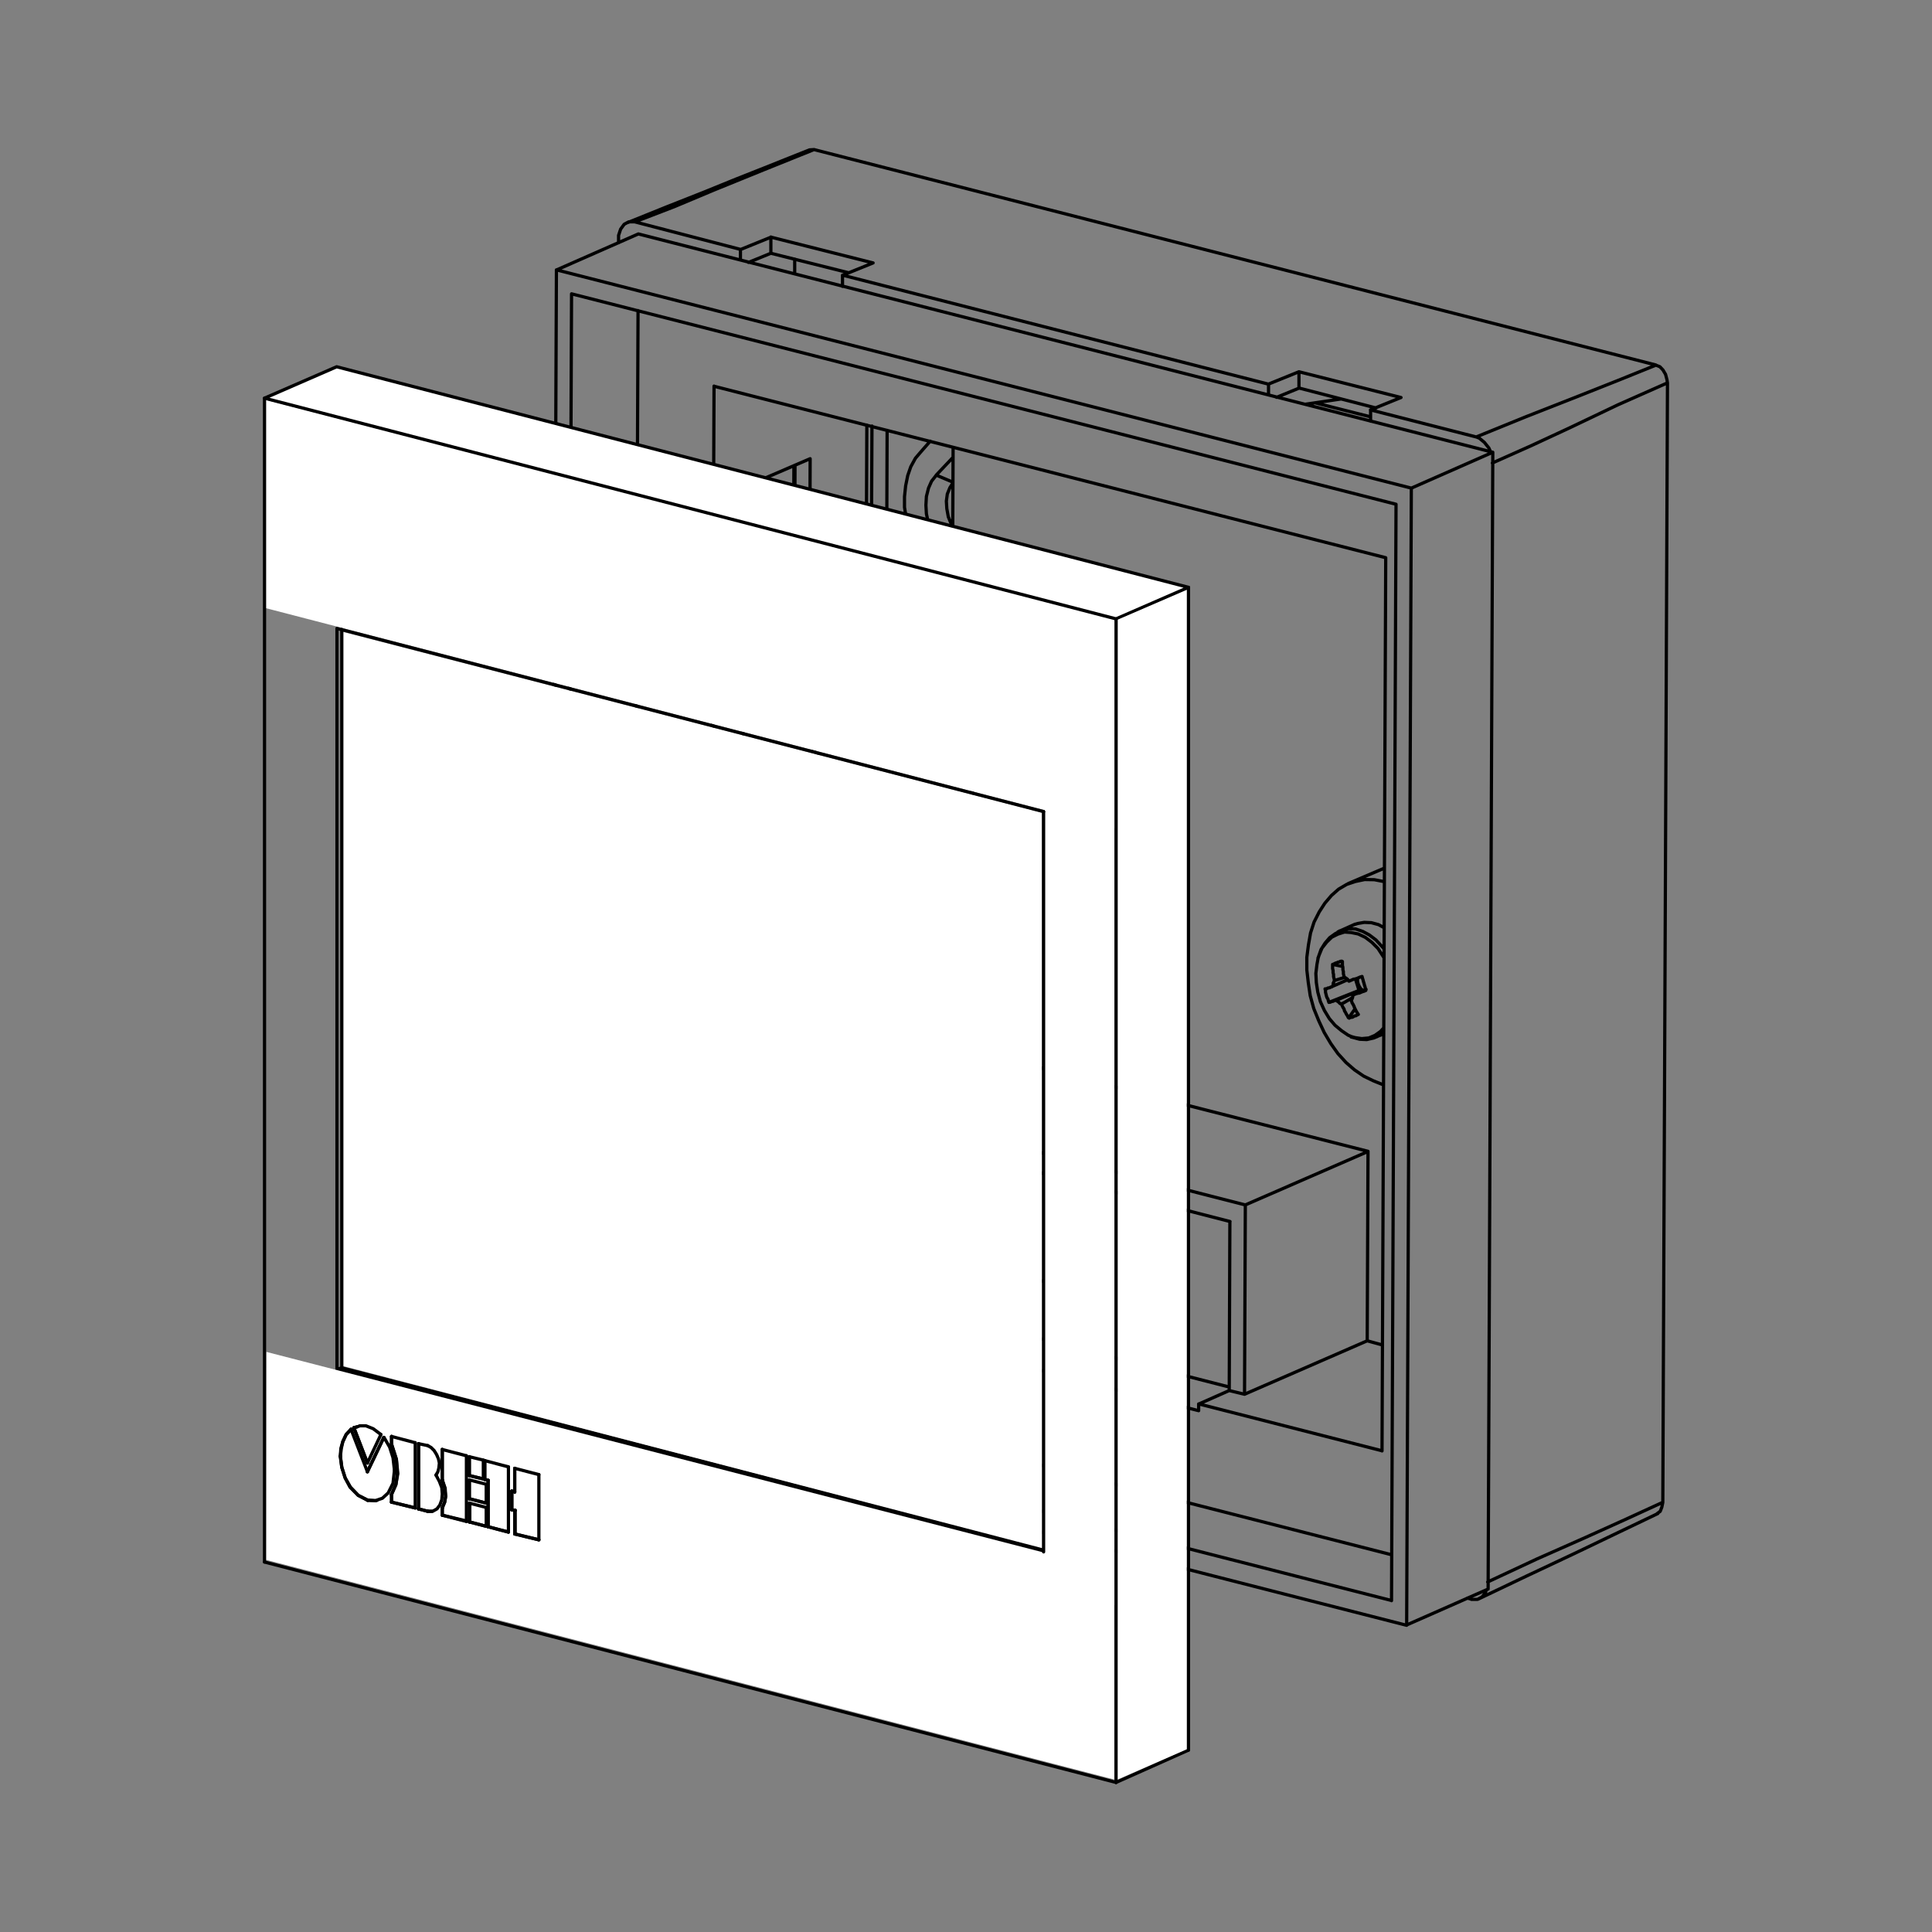 <?xml version="1.0" encoding="utf-8"?>
<!-- Generator: Adobe Illustrator 24.0.1, SVG Export Plug-In . SVG Version: 6.00 Build 0)  -->
<svg version="1.1" id="Слой_1" xmlns="http://www.w3.org/2000/svg" xmlns:xlink="http://www.w3.org/1999/xlink" x="0px" y="0px"
	 width="1200px" height="1200px" viewBox="0 0 1200 1200" enable-background="new 0 0 1200 1200" xml:space="preserve">
<rect x="0" y="0" width="1200" height="1200" fill="#808080" stroke="none"/>
<g>
	<g>
		<path fill="none" stroke="#000000" stroke-width="2" stroke-linecap="round" stroke-linejoin="round" stroke-miterlimit="10" d="
			M486.4,552.8l3.2-1.9l3.5-3.2l2.9-3.7l1.9-4.6l1.6-5.2l0.7-5.4v-6l-0.9-5.9l-1.6-5.9l-2.2-5.8l-2.8-5.1l-3.5-4.4l-3.8-3.8
			l-4.4-3.1l-4.1-2.2l-4.4-0.9l-4.4,0.1l-4.1,1 M449.5,524l1.6,4.9l2.2,5.8l2.8,5.1 M456.1,539.8l3.1,4.5l4.1,3.7l4.1,2.8l4.1,2.2
			l4.4,0.9l4.4-0.4l4.1-1l3.5-2.2l3.2-3.5l2.5-4l1.9-4.6l1.3-5.2l0.7-5.7l-0.6-5.9l-0.9-5.9l-1.9-5.8l-2.5-5.1l-3.1-5.1l-3.8-4.1
			l-3.8-3.1l-4.4-2.4l-4.4-1.5l-4.4-0.2l-4.1,0.7l-3.8,1.6l-3.5,2.8l-2.9,3.4l-2.2,4.6l-1.6,4.9l-0.3,1.6 M855.3,643.9l1.9-1.1
			l2.2-1.5 M859.7,589.4l-1.3-1.5l-3.8-4.1l-4.1-3.1l-4.1-2.2L842,577l-4.4-0.2l-4.1,1l-1.6,0.5 M839.2,643.8l2.5,0.7l4.1,0.6
			l4.4-0.4l3.8-1.6l3.5-2.5l1.9-2.1 M859.6,594.8l-0.6-0.9l-3.1-4.8l-3.8-3.8l-4.1-3.1l-4.4-2.1l-4.4-0.9l-4.1-0.3l-4.1,1.3
			l-3.8,1.9l-3.2,3.1l-2.9,3.7l-1.9,4.6l-0.6,2 M859.2,547.4l0.6-0.4 M591.9,299.5l-10.4-4.4 M473.2,519l0.9,1.8 M475.2,512.8
			l-0.3,0.7l-0.3,1v1.3 M474.5,517.6l0.3,1.2l0.3,0.9v0.3 M473.2,519l1.3-1.4 M456.2,529.4l17.1-10.4 M474.5,515.7l-1.6-2.4
			 M474.5,517.6l-0.9,0.4l-12.7,5.9l-1.6,0.8 M474.5,515.7L474.5,515.7v0.3v0.3v0.3v0.3v0.3v0.3 M459.3,520.6l1.6-0.5l12.6-4.3
			l0.9-0.1 M464,531.8l1.6-0.8l6.3-2.8 M455.9,512l6.6,0.7 M473.2,529.1l-4.4,2.6l-1.6,1.1 M473.8,539.8l3.8-5.7 M466.9,516.1
			l1.6-0.5l7-2.8 M496.2,548.5l3.2-1.9l3.5-2.8l2.9-4.1l1.9-4.6l1.6-5.2l0.7-5.4v-6l-0.9-5.9l-1.6-5.9l-2.2-5.5l-2.8-5.1l-3.5-4.7
			l-3.8-3.8l-4.4-3.1l-4.1-1.8l-4.4-1.2l-4.4,0.1l-4.1,1l-0.6,0.4 M463.9,487l-0.6,0.1 M485.1,553.3l0.6-0.4l0.6-0.1 M466.9,516.1
			h-0.3l-0.3-0.3l-0.6-0.3h-0.3l-0.3-0.3h-0.3l-0.6,0.1h-0.3 M473.6,510.1l-1,0.7l-1,0.7l-0.6,0.7l-1,1l-0.6,0.7l-0.9,0.7l-0.6,0.7
			l-0.9,0.7 M473.6,510.1l0.6,0.9l0.3,0.9l0.6,0.9l0.6,0.9l0.6,0.9l0.6,0.9l0.6,0.9l0.6,0.9 M471.6,523.2l0.6-0.7l1-0.7l0.6-0.7
			l1-0.7l1-1l0.6-0.7l0.9-0.7l1-0.7 M471.6,527.6V527l0.3-0.3v-0.6v-0.6v-0.3v-0.6l-0.3-0.6v-0.6 M478.2,534.6l-0.6-0.9l-0.9-0.9
			l-0.9-0.9l-0.9-0.9l-0.6-0.9l-0.9-0.9l-0.6-0.9l-0.9-0.9 M478.2,534.6l-0.6,0.7l-0.3,0.7l-0.6,0.7l-0.6,0.7l-0.6,0.7l-0.6,0.7
			l-0.3,0.3l-0.6,0.7 M467.2,532.8l0.6,0.9l0.9,0.9l0.6,0.9l0.9,0.9l0.9,0.9l0.6,0.9l0.9,0.9l0.9,0.9 M464,531.8l0.3,0.3l0.3,0.3
			l0.6-0.1l0.3,0.3h0.3h0.3l0.6-0.1l0.3,0.3 M460.5,536.9l0.3-0.7l0.6-0.7l0.3-0.7l0.3-0.3l0.3-0.7l0.6-0.7l0.3-0.7l0.6-0.7
			 M460.5,536.9l-0.6-0.9l-0.6-0.9l-0.6-0.9l-0.6-0.9l-0.3-0.9l-0.6-0.9l-0.6-0.9l-0.3-1.2 M459.3,524.7l-0.6,0.7l-0.3,0.7l-0.3,0.7
			l-0.6,0.7l-0.3,0.3l-0.3,0.7l-0.3,0.7l-0.3,0.3 M459.3,520.6v0.3l-0.3,0.7v0.6v0.3v0.6l0.3,0.6v0.3v0.6 M455.9,512l0.3,0.9
			l0.3,1.2l0.3,0.9l0.6,1.2l0.3,0.9l0.6,1.2l0.3,0.9l0.6,1.2 M455.9,512l0.3-0.7l0.6-0.7l0.6-0.7l0.3-0.7l0.6-0.4l0.6-0.7l0.6-0.7
			l0.6-0.7 M463.8,515.4l-0.3-0.9l-0.6-1.2l-0.6-0.9l-0.3-1.2l-0.3-0.9l-0.6-1.2l-0.3-0.9l-0.3-1.2 M841.9,608.1l2.2,7.1
			 M843.2,607.7v0.6v1.3l0.3,1.2l0.3,0.9l0.6,1.2l0.6,0.9l0.6,0.9 M845.7,614.7l-1.6,0.5 M825.4,622.6l18.7-7.4 M845.7,614.7h0.3
			v0.3h0.3v0.3h0.3 M830.2,621.2l1.9-0.8l12.6-5.3l0.9-0.4 M840,619.7l-5.1,3l-1.6,0.8 M836.9,608.6l-7.3,3.2l-1.9,0.8 M829,609
			l1.6-0.5l4.4-1.4 M837.7,632.2l3.8-5.4 M827.7,599l6.3,1.3 M848.5,614.5l-6.6,2.8l-1.6,0.8 M859.7,576.2l-3.5-1.9l-4.4-1.2
			l-4.4-0.2l-4.1,0.7l-1.6,0.5 M831.9,578.4l-0.9,0.4 M818.6,595.7l-0.6,3.2l-0.7,5.7l0.3,5.7l0.9,5.9l1.6,5.9l2.5,5.5l3.1,5.1
			l3.5,4.1l4.1,3.4l4.1,2.8l1.9,0.8 M830.2,621.2l0.3,0.6l0.6,0.3l0.3,0.3l0.3,0.3l0.3,0.3l0.3,0.3l0.6,0.3h0.3 M825.4,622.6
			l0.6-0.1h0.3l0.6-0.4l0.6-0.1l0.6-0.1l0.6-0.4l0.6-0.1l0.6-0.4 M825.4,622.6l-0.3-0.9l-0.3-1.2l-0.6-0.9l-0.3-0.9l-0.3-1.2
			l-0.3-1.2v-0.9l-0.3-1.2 M827.7,612.6l-0.6,0.4l-0.6,0.1l-0.6,0.4l-0.6,0.1l-0.6,0.1l-0.6,0.4l-0.6,0.1h-0.3 M829,609l-0.3,0.3
			l-0.3,0.7v0.3l-0.3,0.3v0.6v0.3l-0.3,0.7v0.3 M827.7,599v1.3v1.3l0.3,1.2v1.3l0.3,1.2v1.3l0.3,1.2l0.3,1.2 M827.7,599l0.6-0.1
			l0.6-0.4l0.9-0.4l0.6-0.1l0.6-0.4l0.9-0.1l0.6-0.4l0.9-0.1 M835,607.2l-0.3-1.2l-0.3-1.2v-1.3l-0.3-1.2V601l-0.3-1.2v-1.3v-1.3
			 M837.8,609.4l-0.3-0.3l-0.3-0.6l-0.3-0.3l-0.3-0.3l-0.6-0.3l-0.3-0.3l-0.4-0.2H835 M846,606.5l-1.3,0.4l-0.9,0.4l-0.9,0.4
			l-1.3,0.4l-0.9,0.1l-0.9,0.4l-0.9,0.4l-0.9,0.4 M846,606.5l0.3,1.2l0.3,0.9l0.3,1.2l0.3,0.9l0.3,1.2l0.3,0.9l0.3,1.2l0.3,0.9
			 M840.3,618.1l0.9-0.4l0.9-0.4l1.3-0.4l0.9-0.1l0.9-0.4l0.9-0.4l1.3-0.4l0.9-0.4 M839.3,621.6v-0.3l0.3-0.7l0.3-0.3V620l0.3-0.7
			V619v-0.6v-0.3 M843.7,630.1l-0.6-0.9l-0.6-0.9l-0.6-1.2l-0.6-1.2L841,625l-0.6-1.2l-0.6-0.9l-0.3-1.2 M843.7,630.1l-0.9,0.4
			l-0.6,0.4l-0.9,0.1l-0.6,0.4l-0.6,0.4l-0.9,0.1l-0.6,0.1l-0.6,0.4 M833.3,623.4l0.3,1.2l0.6,1.2l0.6,0.9l0.3,1.2l0.6,0.9l0.6,1.2
			l0.6,0.9l0.6,1.2 M549,745.2v-1.6 M564.8,749.5l-15.8-4.2 M539.5,749.6l9.5-4.3 M549.5,627.9v-6.3 M539.8,680l6.3-2.8 M470,704.1
			l22.1-9.9 M492.4,616.7l-0.3,77.4 M501.6,696.8l-9.5-2.6 M563.7,627l-7.9-1.8 M585.8,632.8l-3.8-0.9 M546.3,629.2l9.5-4
			 M601.6,636.8v-1.9 M610.4,639.1l-8.8-2.4 M637.8,646.1l-6.3-1.6 M592.1,640.8l9.5-4 M631.5,651.1l6.3-2.8 M550.8,325.1l0.2-57.8
			 M564.3,328.6l-13.6-3.5 M591.7,335.6l-8.2-2.1 M541.3,329.1l9.5-4 M471.3,376.4l22.1-9.9 M493.8,288.9l-0.3,77.4 M502.9,369
			l-9.5-2.6 M659.3,790.4l0.2-58.5 M595.4,818.4l63.9-28 M555,823.7l19-8.4 M481.1,450.6l75.9-33.2 M495.5,488.3l-0.6-1.2l-3.1-2.9
			l-3.1-1.9l-3.5-0.9l-3.2,0.3 M461.5,445.9l19.6,4.8 M480.6,576.7l-19.6-4.8 M481.1,450.6l5.7,2l6,2.9l5.7,3.9l5.3,4.9l5,5.5
			l4.7,6.2l3.8,6.9l3.8,7.2l2.8,7.6l2.2,8l1.2,7.8l0.9,8.1v7.9l-1,7.7l-1.3,7.4l-2.2,6.8l-2.9,6l-3.8,5.7l-3.8,4.8l-4.8,3.9l-5.1,3
			l-5.4,1.8l-5.7,1.2l-6-0.1l-5.7-1.1 M469.9,710.4l0.3-83.8 M501.9,612.7l-31.6,14 M501.6,696.8l0.3-84.1 M501.6,696.8L470,710.4
			 M471.3,382.6l0.3-84.1 M503.2,284.9l-31.6,13.6 M502.9,369l0.3-84.1 M502.9,369l-31.6,13.6 M461.5,445.9l76.2-33.2 M441.2,794.6
			l95.2-41.6 M461.4,488.1l0.2-42.4 M461,571.9l0.1-25.6 M763.5,861.5l-180.1-46.1 M555,827.8l28.5-12.4 M763.5,863.7l0.4-104.9
			 M764,758.7L574.5,710 M564.5,812.7l0.5-117.6 M574,815.3l-9.5-2.6 M574.4,710L574,815.3 M773.5,748.4L773,866 M565,695.1
			l75.9-33.2 M565,695.1l208.5,53.3 M773.5,748.4l76.2-33.2 M773,866l-9.5-2.3 M763.5,863.7l-19,8.4 M773,866l76.2-33.2
			 M393.6,845.4l-41.4,18 M859.5,642.2l-0.6,0.1 M858.7,673.6l-5.7-2.3l-6-2.9l-5.7-3.9l-5.3-4.6l-5-5.5l-4.4-6.2l-4.1-6.9l-3.4-7.3
			l-3.1-7.6l-2.2-8l-1.2-8.1l-0.9-7.8v-7.9l1-7.7l1.3-7.4l2.2-6.8l3.2-6.3l3.5-5.4l4.1-4.8l4.4-3.9l5.1-3l5.4-1.8l5.7-1.2l6,0.1
			l5.7,1.1 M859.3,673.5l-0.6,0.1 M859.2,547.4l0.6-0.1 M540.1,619.3l-0.2,60.7 M585.8,630.9l-45.7-11.6 M585.8,639.5V631
			 M546.3,629.2l39.4,10.3 M546.1,681.7l0.2-52.5 M539.8,680l6.3,1.6 M637.8,644.2l-45.7-11.6 M637.8,663.2l0.1-19 M631.5,651.1
			l-0.1,14.9 M592.1,640.8l39.4,10.3 M592.1,632.6v8.2 M539.5,749.6l25.2,6.5 M539.8,688.6l-0.3,61 M546.1,690.2l-6.3-1.6
			 M545.9,742.7l0.2-52.5 M564.8,747.6l-18.9-4.9 M592,277.8l-0.3,64.5 M591.7,342.3l-50.4-13.1 M541.3,329.1l0.3-64.5 M849.7,715.2
			l-0.5,117.6 M858.7,835.4l-9.5-2.6 M537.8,412.6l0.6-148.6 M537.8,412.6l19.2,4.9 M557,417.4l6,2l6,2.9l5.4,3.9l5.7,4.9l4.7,5.6
			l4.7,6.2l4.1,6.6l3.4,7.3l2.8,8l2.2,7.7l1.5,8.1l0.6,8.2v7.9l-0.7,7.6l-1.6,7.4l-2.2,6.5l-2.9,6.3l-3.5,5.7l-4.1,4.5l-4.8,3.9
			l-4.7,3l-0.9,0.4 M536.4,753l0.8-192.8 M564.7,760.2l-28.4-7.2 M640.9,661.9l208.8,53.2 M817.2,250.3l34.1,8.6 M744.5,876.2
			L555,827.8 M555,827.8v-4.1 M555,823.7l-113.8-29.1 M441.2,794.6l2.3-554.8 M443.5,239.9l417.2,106.5 M860.7,346.4l-2.3,554.8
			 M858.4,901.1L744.6,872 M744.5,872v4.1 M393.6,845.4l2.7-652.5 M864.4,965.7L393.6,845.4 M864.3,994.1L352.2,863.4 M352.2,863.4
			l2.8-680.9 M355,182.5l512.1,130.7 M867.1,313.3l-2.8,680.9 M342.7,873.8l2.9-706.2 M873.7,1009.5l-531-135.6 M927.2,280.9
			L924.3,987 M876.6,303.3l-2.9,706.2 M924.3,987l-50.6,22.3 M396.5,145.3l530.7,135.6 M396.5,145.3l-50.9,22.4 M345.6,167.6
			l531.1,135.6 M927.2,280.9l-50.6,22.3 M669.2,762.3l0.1-27.8 M669.2,762.3l-8.2,3.6 M639.4,799.2l-0.1,30.3 M609.1,637l0.9,1.2
			 M578.8,631.9l1.3-1.4l0.6-1 M610.1,638.2l1.3,2.1 M629.9,644.9l-1.9-3.3 M564.4,625.3l-1,2.6 M483.8,481.8l-0.6-0.3 M591.9,299.9
			l-1.9,3l-1.6,3.9l-0.6,4.5l0.3,4.7l0.9,5l1.9,4.6l0.9,1.5 M502.8,93.1l1.3-0.1l1.6-0.1 M580.4,333.5l-1.9-3.3l-1.9-5.5l-1.2-5.6
			l-0.3-5.3l0.3-5.4l1.3-5.2l1.9-4.3l2.9-3.7 M581.5,295.1L592,284 M577.8,274l-5.7,6.5 M572.1,280.5l-3.5,4.1l-2.9,5.3l-1.9,5.5
			l-1.3,6.4l-0.7,6.7v6.6l1.2,7.2l1.6,6.8v0.3 M464.9,163l13.9-5.7 M384.2,148.9v1.9 M459.9,154.9v6.6 M394.3,137.8h-3.8l-2.8,1.5
			l-2.2,3l-1.3,3.9v2.5 M478.8,157.3l47.9,12 M478.8,157.3v-10.1 M1032.8,933.2l-0.6,2.9l-1,2.6l-1.9,1.4l-0.3,0.3 M810.6,251.1
			l22.4-3.3 M523.3,170.9v7 M792.9,246.8l13.9-5.7 M787.9,238.6v6.6 M491.5,694.6l0.3-77.4 M661,765.9l-1.6-0.5 M661,765.9l0.1-33.5
			 M493.6,170.1v-9.2 M492.8,366.9l0.3-77.4 M806.8,241l47.9,12.4 M806.8,241v-10.1 M505.6,92.9l522.9,133.8 M505.6,92.9l-31.3,12.6
			l-31,12.6L419,128.3l-24.7,9.5 M459.9,154.9l-65.6-17.1 M478.9,147.3l-19,7.7 M478.9,147.3l63.4,16 M542.3,163.3l-19,7.7
			 M787.9,238.6l-264.6-67.7 M806.8,230.9l-19,7.7 M806.8,230.9l63.4,16 M870.2,246.9l-19,7.7 M924,982.6l30.4-14.2l30.7-13.6
			l23.7-10.7l24-11 M1035.7,237.8l-2.9,695.4 M1035.7,237.8l-30.7,13.6l-30.4,14.5l-23.7,11l-24,10.7 M1028.5,226.8l2.5,1l1.9,2
			l1.6,2.7l0.9,3.4l0.3,1.9 M916.9,271.4l31-12.6l31.6-12.4l24.7-9.8l24.3-9.8 M911.4,992.6l2.5,0.7 M913.9,993.4h3.8l2.8-1.5
			l2.2-2.7l0.3-1.3 M925.7,280.4l-0.9-2.1l-2.8-3.5l-3.1-2.6l-1.9-0.8 M916.9,271.4l-65.6-16.8 M851.3,254.6v7 M473.1,483l-9.8,4.1
			 M486.4,552.8l9.8-4.4 M456.1,539.8l1.6,2.4l3.5,4.1l3.8,3.1l4.4,2.4l4.1,1.8l4.4,0.5l4.4-0.1l2.8-0.9 M449.9,524.9l0.3,1.2
			l1.6,5.5l2.5,5.1l1.9,3 M463.9,487h-0.3l-3.5,1.9l-3.5,2.8l-2.9,3.7l-2.2,4l-1.3,3.9 M841.7,574l-9.8,4.4 M855,643.9l4.4-1.7
			 M831,579.1l-1.6,0.8l-3.5,2.5l-2.9,3.4l-2.5,4l-1.6,4.6l-0.3,0.7 M839.2,644.1l0.9,0.2l4.4,1.2l4.4,0.2l4.4-1l1.9-0.8
			 M502.4,575.4l76.2-33.5 M859.9,539.2l-22.5,9.6 M502.8,93.1l-12.6,5l-15.5,6.2l-17.7,7l-19.9,8.1l-22.8,9l-24.3,9.8 M918,993.3
			l30.4-14.5l29.1-13.7l26.9-12.9l25.3-12.1"/>
	</g>
	
		<line fill="none" stroke="#000000" stroke-width="2" stroke-linecap="round" stroke-linejoin="round" stroke-miterlimit="10" x1="212.3" y1="849.6" x2="209.3" y2="850.5"/>
	
		<line fill="none" stroke="#000000" stroke-width="2" stroke-linecap="round" stroke-linejoin="round" stroke-miterlimit="10" x1="212.3" y1="849.6" x2="648.2" y2="962.4"/>
	
		<line fill="none" stroke="#000000" stroke-width="2" stroke-linecap="round" stroke-linejoin="round" stroke-miterlimit="10" x1="209.3" y1="390.4" x2="209.3" y2="850.5"/>
	
		<line fill="none" stroke="#000000" stroke-width="2" stroke-linecap="round" stroke-linejoin="round" stroke-miterlimit="10" x1="209.3" y1="850.5" x2="648.2" y2="963.9"/>
	
		<line fill="none" stroke="#000000" stroke-width="2" stroke-linecap="round" stroke-linejoin="round" stroke-miterlimit="10" x1="164.3" y1="970.2" x2="693.2" y2="1107.1"/>
	
		<line fill="none" stroke="#000000" stroke-width="2" stroke-linecap="round" stroke-linejoin="round" stroke-miterlimit="10" x1="738.2" y1="1087.1" x2="738.2" y2="364.8"/>
	
		<line fill="none" stroke="#000000" stroke-width="2" stroke-linecap="round" stroke-linejoin="round" stroke-miterlimit="10" x1="693.2" y1="1107.1" x2="737.8" y2="1087.2"/>
	<polygon fill="#FFFFFF" points="693.3,514.7 164.6,377.6 164.8,248.3 693.3,384.1 	"/>
	<g>
		<g>
			
				<polyline fill="#FFFFFF" stroke="#000000" stroke-width="2" stroke-linecap="round" stroke-linejoin="round" stroke-miterlimit="10" points="
				164.3,247.3 209.1,227.8 738.2,364.8 693.2,384.4 164.3,247.3 			"/>
		</g>
	</g>
	
		<line fill="none" stroke="#000000" stroke-width="2" stroke-linecap="round" stroke-linejoin="round" stroke-miterlimit="10" x1="164.3" y1="247.3" x2="164.3" y2="970.2"/>
	<polygon fill="#FFFFFF" points="647.4,961.6 213.1,848.5 213.1,392.5 647,504.7 	"/>
	<polygon fill="#FFFFFF" points="692.1,1105.3 165.4,968.9 165.5,839.7 692.1,975.6 	"/>
	<g>
		
			<line fill="none" stroke="#000000" stroke-width="2" stroke-linecap="round" stroke-linejoin="round" stroke-miterlimit="10" x1="211.4" y1="904.5" x2="211.4" y2="904.5"/>
		
			<line fill="none" stroke="#000000" stroke-width="2" stroke-linecap="round" stroke-linejoin="round" stroke-miterlimit="10" x1="219.8" y1="886.8" x2="228.2" y2="908.7"/>
		
			<line fill="none" stroke="#000000" stroke-width="2" stroke-linecap="round" stroke-linejoin="round" stroke-miterlimit="10" x1="219.8" y1="886.8" x2="219.8" y2="886.8"/>
		
			<line fill="none" stroke="#000000" stroke-width="2" stroke-linecap="round" stroke-linejoin="round" stroke-miterlimit="10" x1="221.9" y1="886.2" x2="219.8" y2="886.8"/>
		
			<line fill="none" stroke="#000000" stroke-width="2" stroke-linecap="round" stroke-linejoin="round" stroke-miterlimit="10" x1="228.2" y1="914.1" x2="228.2" y2="914.1"/>
		
			<line fill="none" stroke="#000000" stroke-width="2" stroke-linecap="round" stroke-linejoin="round" stroke-miterlimit="10" x1="228.5" y1="931.8" x2="228.2" y2="931.8"/>
		
			<polyline fill="none" stroke="#000000" stroke-width="2" stroke-linecap="round" stroke-linejoin="round" stroke-miterlimit="10" points="
			228.5,931.8 233.3,932.1 234.2,931.8 		"/>
		
			<line fill="none" stroke="#000000" stroke-width="2" stroke-linecap="round" stroke-linejoin="round" stroke-miterlimit="10" x1="238.4" y1="892.8" x2="228.2" y2="914.1"/>
		
			<polyline fill="none" stroke="#000000" stroke-width="2" stroke-linecap="round" stroke-linejoin="round" stroke-miterlimit="10" points="
			218.3,887.7 215,891 212.9,895.5 212,899.7 211.4,904.5 		"/>
		
			<polyline fill="none" stroke="#000000" stroke-width="2" stroke-linecap="round" stroke-linejoin="round" stroke-miterlimit="10" points="
			211.4,904.5 212.3,911.4 214.4,918 217.7,923.7 222.5,928.8 228.5,931.8 		"/>
		
			<line fill="none" stroke="#000000" stroke-width="2" stroke-linecap="round" stroke-linejoin="round" stroke-miterlimit="10" x1="238.4" y1="892.8" x2="238.4" y2="892.8"/>
		
			<line fill="none" stroke="#000000" stroke-width="2" stroke-linecap="round" stroke-linejoin="round" stroke-miterlimit="10" x1="243.2" y1="933" x2="243.2" y2="933"/>
		
			<line fill="none" stroke="#000000" stroke-width="2" stroke-linecap="round" stroke-linejoin="round" stroke-miterlimit="10" x1="243.2" y1="928.2" x2="243.2" y2="928.2"/>
		
			<line fill="none" stroke="#000000" stroke-width="2" stroke-linecap="round" stroke-linejoin="round" stroke-miterlimit="10" x1="243.2" y1="897" x2="243.2" y2="897"/>
		
			<polyline fill="none" stroke="#000000" stroke-width="2" stroke-linecap="round" stroke-linejoin="round" stroke-miterlimit="10" points="
			243.2,897 246.2,906.3 247.1,915.3 245.9,921.9 243.2,928.2 		"/>
		
			<line fill="none" stroke="#000000" stroke-width="2" stroke-linecap="round" stroke-linejoin="round" stroke-miterlimit="10" x1="243.2" y1="928.2" x2="243.2" y2="933"/>
		
			<line fill="none" stroke="#000000" stroke-width="2" stroke-linecap="round" stroke-linejoin="round" stroke-miterlimit="10" x1="243.2" y1="933" x2="257.9" y2="936.6"/>
		
			<line fill="none" stroke="#000000" stroke-width="2" stroke-linecap="round" stroke-linejoin="round" stroke-miterlimit="10" x1="243.2" y1="892.2" x2="243.2" y2="897"/>
		
			<line fill="none" stroke="#000000" stroke-width="2" stroke-linecap="round" stroke-linejoin="round" stroke-miterlimit="10" x1="260" y1="937.2" x2="260" y2="937.2"/>
		
			<line fill="none" stroke="#000000" stroke-width="2" stroke-linecap="round" stroke-linejoin="round" stroke-miterlimit="10" x1="265.7" y1="938.7" x2="265.7" y2="938.7"/>
		
			<line fill="none" stroke="#000000" stroke-width="2" stroke-linecap="round" stroke-linejoin="round" stroke-miterlimit="10" x1="274.7" y1="936.6" x2="274.7" y2="936.6"/>
		
			<line fill="none" stroke="#000000" stroke-width="2" stroke-linecap="round" stroke-linejoin="round" stroke-miterlimit="10" x1="274.7" y1="919.2" x2="274.7" y2="919.2"/>
		
			<line fill="none" stroke="#000000" stroke-width="2" stroke-linecap="round" stroke-linejoin="round" stroke-miterlimit="10" x1="265.7" y1="938.7" x2="268.4" y2="938.7"/>
		
			<line fill="none" stroke="#000000" stroke-width="2" stroke-linecap="round" stroke-linejoin="round" stroke-miterlimit="10" x1="260" y1="896.7" x2="260" y2="937.2"/>
		
			<line fill="none" stroke="#000000" stroke-width="2" stroke-linecap="round" stroke-linejoin="round" stroke-miterlimit="10" x1="260" y1="937.2" x2="265.7" y2="938.7"/>
		
			<line fill="none" stroke="#000000" stroke-width="2" stroke-linecap="round" stroke-linejoin="round" stroke-miterlimit="10" x1="274.7" y1="941.1" x2="274.7" y2="941.1"/>
		
			<polyline fill="none" stroke="#000000" stroke-width="2" stroke-linecap="round" stroke-linejoin="round" stroke-miterlimit="10" points="
			274.7,919.2 276.5,924.3 276.8,929.4 276.2,933 274.7,936.6 		"/>
		
			<line fill="none" stroke="#000000" stroke-width="2" stroke-linecap="round" stroke-linejoin="round" stroke-miterlimit="10" x1="274.7" y1="936.6" x2="274.7" y2="941.1"/>
		
			<line fill="none" stroke="#000000" stroke-width="2" stroke-linecap="round" stroke-linejoin="round" stroke-miterlimit="10" x1="274.7" y1="941.1" x2="289.7" y2="944.7"/>
		
			<line fill="none" stroke="#000000" stroke-width="2" stroke-linecap="round" stroke-linejoin="round" stroke-miterlimit="10" x1="274.7" y1="900.3" x2="274.7" y2="919.2"/>
		
			<line fill="none" stroke="#000000" stroke-width="2" stroke-linecap="round" stroke-linejoin="round" stroke-miterlimit="10" x1="291.8" y1="945.3" x2="291.5" y2="945.3"/>
		
			<line fill="none" stroke="#000000" stroke-width="2" stroke-linecap="round" stroke-linejoin="round" stroke-miterlimit="10" x1="291.8" y1="933.6" x2="291.8" y2="945.3"/>
		
			<line fill="none" stroke="#000000" stroke-width="2" stroke-linecap="round" stroke-linejoin="round" stroke-miterlimit="10" x1="291.8" y1="945.3" x2="302" y2="948"/>
		
			<line fill="none" stroke="#000000" stroke-width="2" stroke-linecap="round" stroke-linejoin="round" stroke-miterlimit="10" x1="291.5" y1="930.9" x2="291.5" y2="930.9"/>
		
			<line fill="none" stroke="#000000" stroke-width="2" stroke-linecap="round" stroke-linejoin="round" stroke-miterlimit="10" x1="291.5" y1="916.5" x2="291.5" y2="916.5"/>
		
			<line fill="none" stroke="#000000" stroke-width="2" stroke-linecap="round" stroke-linejoin="round" stroke-miterlimit="10" x1="291.5" y1="919.2" x2="291.5" y2="930.9"/>
		
			<line fill="none" stroke="#000000" stroke-width="2" stroke-linecap="round" stroke-linejoin="round" stroke-miterlimit="10" x1="291.5" y1="930.9" x2="302" y2="933.6"/>
		
			<line fill="none" stroke="#000000" stroke-width="2" stroke-linecap="round" stroke-linejoin="round" stroke-miterlimit="10" x1="303.2" y1="919.5" x2="303.2" y2="919.5"/>
		
			<line fill="none" stroke="#000000" stroke-width="2" stroke-linecap="round" stroke-linejoin="round" stroke-miterlimit="10" x1="291.5" y1="904.8" x2="291.5" y2="916.5"/>
		
			<line fill="none" stroke="#000000" stroke-width="2" stroke-linecap="round" stroke-linejoin="round" stroke-miterlimit="10" x1="291.5" y1="916.5" x2="300.2" y2="918.6"/>
		
			<line fill="none" stroke="#000000" stroke-width="2" stroke-linecap="round" stroke-linejoin="round" stroke-miterlimit="10" x1="301.1" y1="918.9" x2="301.1" y2="918.9"/>
		
			<line fill="none" stroke="#000000" stroke-width="2" stroke-linecap="round" stroke-linejoin="round" stroke-miterlimit="10" x1="303.2" y1="948.3" x2="303.2" y2="948.3"/>
		
			<line fill="none" stroke="#000000" stroke-width="2" stroke-linecap="round" stroke-linejoin="round" stroke-miterlimit="10" x1="320" y1="938.1" x2="319.7" y2="938.1"/>
		
			<line fill="none" stroke="#000000" stroke-width="2" stroke-linecap="round" stroke-linejoin="round" stroke-miterlimit="10" x1="317.9" y1="937.8" x2="317.9" y2="937.8"/>
		
			<line fill="none" stroke="#000000" stroke-width="2" stroke-linecap="round" stroke-linejoin="round" stroke-miterlimit="10" x1="303.2" y1="919.5" x2="303.2" y2="948.3"/>
		
			<line fill="none" stroke="#000000" stroke-width="2" stroke-linecap="round" stroke-linejoin="round" stroke-miterlimit="10" x1="303.2" y1="948.3" x2="315.8" y2="951.6"/>
		
			<line fill="none" stroke="#000000" stroke-width="2" stroke-linecap="round" stroke-linejoin="round" stroke-miterlimit="10" x1="301.1" y1="907.2" x2="301.1" y2="918.9"/>
		
			<line fill="none" stroke="#000000" stroke-width="2" stroke-linecap="round" stroke-linejoin="round" stroke-miterlimit="10" x1="301.1" y1="918.9" x2="303.2" y2="919.5"/>
		
			<line fill="none" stroke="#000000" stroke-width="2" stroke-linecap="round" stroke-linejoin="round" stroke-miterlimit="10" x1="319.7" y1="926.7" x2="319.7" y2="926.7"/>
		
			<line fill="none" stroke="#000000" stroke-width="2" stroke-linecap="round" stroke-linejoin="round" stroke-miterlimit="10" x1="320" y1="952.8" x2="319.7" y2="952.8"/>
		
			<line fill="none" stroke="#000000" stroke-width="2" stroke-linecap="round" stroke-linejoin="round" stroke-miterlimit="10" x1="317.9" y1="926.1" x2="317.9" y2="937.8"/>
		
			<line fill="none" stroke="#000000" stroke-width="2" stroke-linecap="round" stroke-linejoin="round" stroke-miterlimit="10" x1="317.9" y1="937.8" x2="320" y2="938.1"/>
		
			<line fill="none" stroke="#000000" stroke-width="2" stroke-linecap="round" stroke-linejoin="round" stroke-miterlimit="10" x1="320" y1="938.1" x2="320" y2="952.8"/>
		
			<line fill="none" stroke="#000000" stroke-width="2" stroke-linecap="round" stroke-linejoin="round" stroke-miterlimit="10" x1="320" y1="952.8" x2="334.7" y2="956.4"/>
		
			<line fill="none" stroke="#000000" stroke-width="2" stroke-linecap="round" stroke-linejoin="round" stroke-miterlimit="10" x1="319.7" y1="912" x2="319.7" y2="926.7"/>
		
			<line fill="none" stroke="#000000" stroke-width="2" stroke-linecap="round" stroke-linejoin="round" stroke-miterlimit="10" x1="317.9" y1="926.1" x2="317.9" y2="937.8"/>
		
			<line fill="none" stroke="#000000" stroke-width="2" stroke-linecap="round" stroke-linejoin="round" stroke-miterlimit="10" x1="319.7" y1="926.7" x2="317.9" y2="926.1"/>
		
			<line fill="none" stroke="#000000" stroke-width="2" stroke-linecap="round" stroke-linejoin="round" stroke-miterlimit="10" x1="319.7" y1="912" x2="319.7" y2="926.7"/>
		
			<line fill="none" stroke="#000000" stroke-width="2" stroke-linecap="round" stroke-linejoin="round" stroke-miterlimit="10" x1="334.7" y1="915.9" x2="319.7" y2="912"/>
		
			<line fill="none" stroke="#000000" stroke-width="2" stroke-linecap="round" stroke-linejoin="round" stroke-miterlimit="10" x1="334.7" y1="956.4" x2="334.7" y2="915.9"/>
		
			<line fill="none" stroke="#000000" stroke-width="2" stroke-linecap="round" stroke-linejoin="round" stroke-miterlimit="10" x1="319.7" y1="952.8" x2="334.7" y2="956.4"/>
		
			<line fill="none" stroke="#000000" stroke-width="2" stroke-linecap="round" stroke-linejoin="round" stroke-miterlimit="10" x1="319.7" y1="938.1" x2="319.7" y2="952.8"/>
		
			<line fill="none" stroke="#000000" stroke-width="2" stroke-linecap="round" stroke-linejoin="round" stroke-miterlimit="10" x1="317.9" y1="937.8" x2="319.7" y2="938.1"/>
		
			<line fill="none" stroke="#000000" stroke-width="2" stroke-linecap="round" stroke-linejoin="round" stroke-miterlimit="10" x1="291.5" y1="933.6" x2="291.5" y2="945.3"/>
		
			<line fill="none" stroke="#000000" stroke-width="2" stroke-linecap="round" stroke-linejoin="round" stroke-miterlimit="10" x1="302" y1="936.3" x2="291.5" y2="933.6"/>
		
			<line fill="none" stroke="#000000" stroke-width="2" stroke-linecap="round" stroke-linejoin="round" stroke-miterlimit="10" x1="302" y1="948" x2="302" y2="936.3"/>
		
			<line fill="none" stroke="#000000" stroke-width="2" stroke-linecap="round" stroke-linejoin="round" stroke-miterlimit="10" x1="291.5" y1="945.3" x2="302" y2="948"/>
		
			<line fill="none" stroke="#000000" stroke-width="2" stroke-linecap="round" stroke-linejoin="round" stroke-miterlimit="10" x1="291.5" y1="919.2" x2="291.5" y2="930.9"/>
		
			<line fill="none" stroke="#000000" stroke-width="2" stroke-linecap="round" stroke-linejoin="round" stroke-miterlimit="10" x1="302" y1="921.9" x2="291.5" y2="919.2"/>
		
			<line fill="none" stroke="#000000" stroke-width="2" stroke-linecap="round" stroke-linejoin="round" stroke-miterlimit="10" x1="302" y1="933.6" x2="302" y2="921.9"/>
		
			<line fill="none" stroke="#000000" stroke-width="2" stroke-linecap="round" stroke-linejoin="round" stroke-miterlimit="10" x1="291.5" y1="930.9" x2="302" y2="933.6"/>
		
			<line fill="none" stroke="#000000" stroke-width="2" stroke-linecap="round" stroke-linejoin="round" stroke-miterlimit="10" x1="300.2" y1="906.9" x2="291.5" y2="904.8"/>
		
			<line fill="none" stroke="#000000" stroke-width="2" stroke-linecap="round" stroke-linejoin="round" stroke-miterlimit="10" x1="300.2" y1="918.6" x2="300.2" y2="906.9"/>
		
			<line fill="none" stroke="#000000" stroke-width="2" stroke-linecap="round" stroke-linejoin="round" stroke-miterlimit="10" x1="291.5" y1="916.5" x2="300.2" y2="918.6"/>
		
			<line fill="none" stroke="#000000" stroke-width="2" stroke-linecap="round" stroke-linejoin="round" stroke-miterlimit="10" x1="291.5" y1="904.8" x2="291.5" y2="916.5"/>
		
			<polyline fill="none" stroke="#000000" stroke-width="2" stroke-linecap="round" stroke-linejoin="round" stroke-miterlimit="10" points="
			274.7,919.2 276.2,924.3 276.8,929.4 276.2,933 274.7,936.6 		"/>
		
			<line fill="none" stroke="#000000" stroke-width="2" stroke-linecap="round" stroke-linejoin="round" stroke-miterlimit="10" x1="274.7" y1="900.3" x2="274.7" y2="919.2"/>
		
			<line fill="none" stroke="#000000" stroke-width="2" stroke-linecap="round" stroke-linejoin="round" stroke-miterlimit="10" x1="289.7" y1="904.2" x2="274.7" y2="900.3"/>
		
			<line fill="none" stroke="#000000" stroke-width="2" stroke-linecap="round" stroke-linejoin="round" stroke-miterlimit="10" x1="289.7" y1="945" x2="289.7" y2="904.2"/>
		
			<line fill="none" stroke="#000000" stroke-width="2" stroke-linecap="round" stroke-linejoin="round" stroke-miterlimit="10" x1="274.7" y1="941.1" x2="289.7" y2="945"/>
		
			<line fill="none" stroke="#000000" stroke-width="2" stroke-linecap="round" stroke-linejoin="round" stroke-miterlimit="10" x1="274.7" y1="936.6" x2="274.7" y2="941.1"/>
		
			<polyline fill="none" stroke="#000000" stroke-width="2" stroke-linecap="round" stroke-linejoin="round" stroke-miterlimit="10" points="
			265.7,938.7 268.7,938.7 271.4,937.2 273.2,934.8 274.4,931.5 274.7,927.9 274.4,924 272.9,920.1 270.8,916.2 		"/>
		
			<line fill="none" stroke="#000000" stroke-width="2" stroke-linecap="round" stroke-linejoin="round" stroke-miterlimit="10" x1="260" y1="937.2" x2="265.7" y2="938.7"/>
		
			<line fill="none" stroke="#000000" stroke-width="2" stroke-linecap="round" stroke-linejoin="round" stroke-miterlimit="10" x1="260" y1="896.7" x2="260" y2="937.2"/>
		
			<line fill="none" stroke="#000000" stroke-width="2" stroke-linecap="round" stroke-linejoin="round" stroke-miterlimit="10" x1="265.7" y1="897.9" x2="260" y2="896.7"/>
		
			<polyline fill="none" stroke="#000000" stroke-width="2" stroke-linecap="round" stroke-linejoin="round" stroke-miterlimit="10" points="
			270.8,916.2 272,914.1 272.6,911.7 272.9,908.7 272.3,906 271.1,903.3 269.6,900.9 267.8,899.1 265.7,897.9 		"/>
		
			<polyline fill="none" stroke="#000000" stroke-width="2" stroke-linecap="round" stroke-linejoin="round" stroke-miterlimit="10" points="
			243.2,897 246.2,906.6 246.8,915.3 245.9,922.2 243.2,928.2 		"/>
		
			<line fill="none" stroke="#000000" stroke-width="2" stroke-linecap="round" stroke-linejoin="round" stroke-miterlimit="10" x1="243.2" y1="892.2" x2="243.2" y2="897"/>
		
			<line fill="none" stroke="#000000" stroke-width="2" stroke-linecap="round" stroke-linejoin="round" stroke-miterlimit="10" x1="257.9" y1="896.1" x2="243.2" y2="892.2"/>
		
			<line fill="none" stroke="#000000" stroke-width="2" stroke-linecap="round" stroke-linejoin="round" stroke-miterlimit="10" x1="257.9" y1="936.6" x2="257.9" y2="896.1"/>
		
			<line fill="none" stroke="#000000" stroke-width="2" stroke-linecap="round" stroke-linejoin="round" stroke-miterlimit="10" x1="243.2" y1="933" x2="257.9" y2="936.6"/>
		
			<line fill="none" stroke="#000000" stroke-width="2" stroke-linecap="round" stroke-linejoin="round" stroke-miterlimit="10" x1="243.2" y1="928.2" x2="243.2" y2="933"/>
		
			<polyline fill="none" stroke="#000000" stroke-width="2" stroke-linecap="round" stroke-linejoin="round" stroke-miterlimit="10" points="
			234.8,931.5 237.5,930.6 241.1,927.3 244.1,921.3 245,913.2 		"/>
		
			<polyline fill="none" stroke="#000000" stroke-width="2" stroke-linecap="round" stroke-linejoin="round" stroke-miterlimit="10" points="
			228.2,931.8 233.3,932.1 234.2,931.8 		"/>
		
			<polyline fill="none" stroke="#000000" stroke-width="2" stroke-linecap="round" stroke-linejoin="round" stroke-miterlimit="10" points="
			211.4,904.5 212.3,911.4 214.4,918 217.4,923.7 222.5,928.8 228.2,931.8 		"/>
		
			<polyline fill="none" stroke="#000000" stroke-width="2" stroke-linecap="round" stroke-linejoin="round" stroke-miterlimit="10" points="
			218,887.7 215,891 212.9,895.5 211.7,899.7 211.4,904.5 		"/>
		
			<line fill="none" stroke="#000000" stroke-width="2" stroke-linecap="round" stroke-linejoin="round" stroke-miterlimit="10" x1="228.2" y1="914.1" x2="218" y2="887.7"/>
		
			<line fill="none" stroke="#000000" stroke-width="2" stroke-linecap="round" stroke-linejoin="round" stroke-miterlimit="10" x1="238.4" y1="892.8" x2="228.2" y2="914.1"/>
		
			<polyline fill="none" stroke="#000000" stroke-width="2" stroke-linecap="round" stroke-linejoin="round" stroke-miterlimit="10" points="
			245,913.2 244.1,905.4 242,898.8 239.9,895.2 238.7,893.1 238.4,893.1 238.4,892.8 		"/>
		
			<line fill="none" stroke="#000000" stroke-width="2" stroke-linecap="round" stroke-linejoin="round" stroke-miterlimit="10" x1="219.8" y1="886.8" x2="228.2" y2="908.7"/>
		
			<line fill="none" stroke="#000000" stroke-width="2" stroke-linecap="round" stroke-linejoin="round" stroke-miterlimit="10" x1="221.9" y1="886.2" x2="219.8" y2="886.8"/>
		
			<polyline fill="none" stroke="#000000" stroke-width="2" stroke-linecap="round" stroke-linejoin="round" stroke-miterlimit="10" points="
			236.6,891 231.8,887.4 227.3,885.6 223.4,885.6 222.8,885.9 		"/>
		
			<line fill="none" stroke="#000000" stroke-width="2" stroke-linecap="round" stroke-linejoin="round" stroke-miterlimit="10" x1="228.2" y1="908.7" x2="236.6" y2="891"/>
		
			<line fill="none" stroke="#000000" stroke-width="2" stroke-linecap="round" stroke-linejoin="round" stroke-miterlimit="10" x1="303.2" y1="919.5" x2="303.2" y2="948.3"/>
		
			<line fill="none" stroke="#000000" stroke-width="2" stroke-linecap="round" stroke-linejoin="round" stroke-miterlimit="10" x1="301.1" y1="918.9" x2="303.2" y2="919.5"/>
		
			<line fill="none" stroke="#000000" stroke-width="2" stroke-linecap="round" stroke-linejoin="round" stroke-miterlimit="10" x1="301.1" y1="907.2" x2="301.1" y2="918.9"/>
		
			<line fill="none" stroke="#000000" stroke-width="2" stroke-linecap="round" stroke-linejoin="round" stroke-miterlimit="10" x1="315.8" y1="911.1" x2="301.1" y2="907.2"/>
		
			<line fill="none" stroke="#000000" stroke-width="2" stroke-linecap="round" stroke-linejoin="round" stroke-miterlimit="10" x1="315.8" y1="951.6" x2="315.8" y2="911.1"/>
		
			<line fill="none" stroke="#000000" stroke-width="2" stroke-linecap="round" stroke-linejoin="round" stroke-miterlimit="10" x1="303.2" y1="948.3" x2="315.8" y2="951.6"/>
	</g>
	<rect x="648.9" y="491.4" fill="#FFFFFF" width="43.3" height="505.5"/>
	<g>
		
			<line fill="none" stroke="#000000" stroke-width="2" stroke-linecap="round" stroke-linejoin="round" stroke-miterlimit="10" x1="212.3" y1="391" x2="212.3" y2="849.6"/>
		
			<polyline fill="none" stroke="#000000" stroke-width="2" stroke-linecap="round" stroke-linejoin="round" stroke-miterlimit="10" points="
			648.2,504.1 212.3,391.1 209.3,390.4 		"/>
	</g>
	
		<line fill="none" stroke="#000000" stroke-width="2" stroke-linecap="round" stroke-linejoin="round" stroke-miterlimit="10" x1="648.2" y1="963.9" x2="648.2" y2="504.1"/>
	<polygon fill="#FFFFFF" points="737.1,1086.5 694.1,1105.3 694.2,384.9 737.1,366.4 	"/>
	
		<line fill="none" stroke="#000000" stroke-width="2" stroke-linecap="round" stroke-linejoin="round" stroke-miterlimit="10" x1="693.2" y1="1107.1" x2="693.2" y2="384.4"/>
</g>
</svg>
